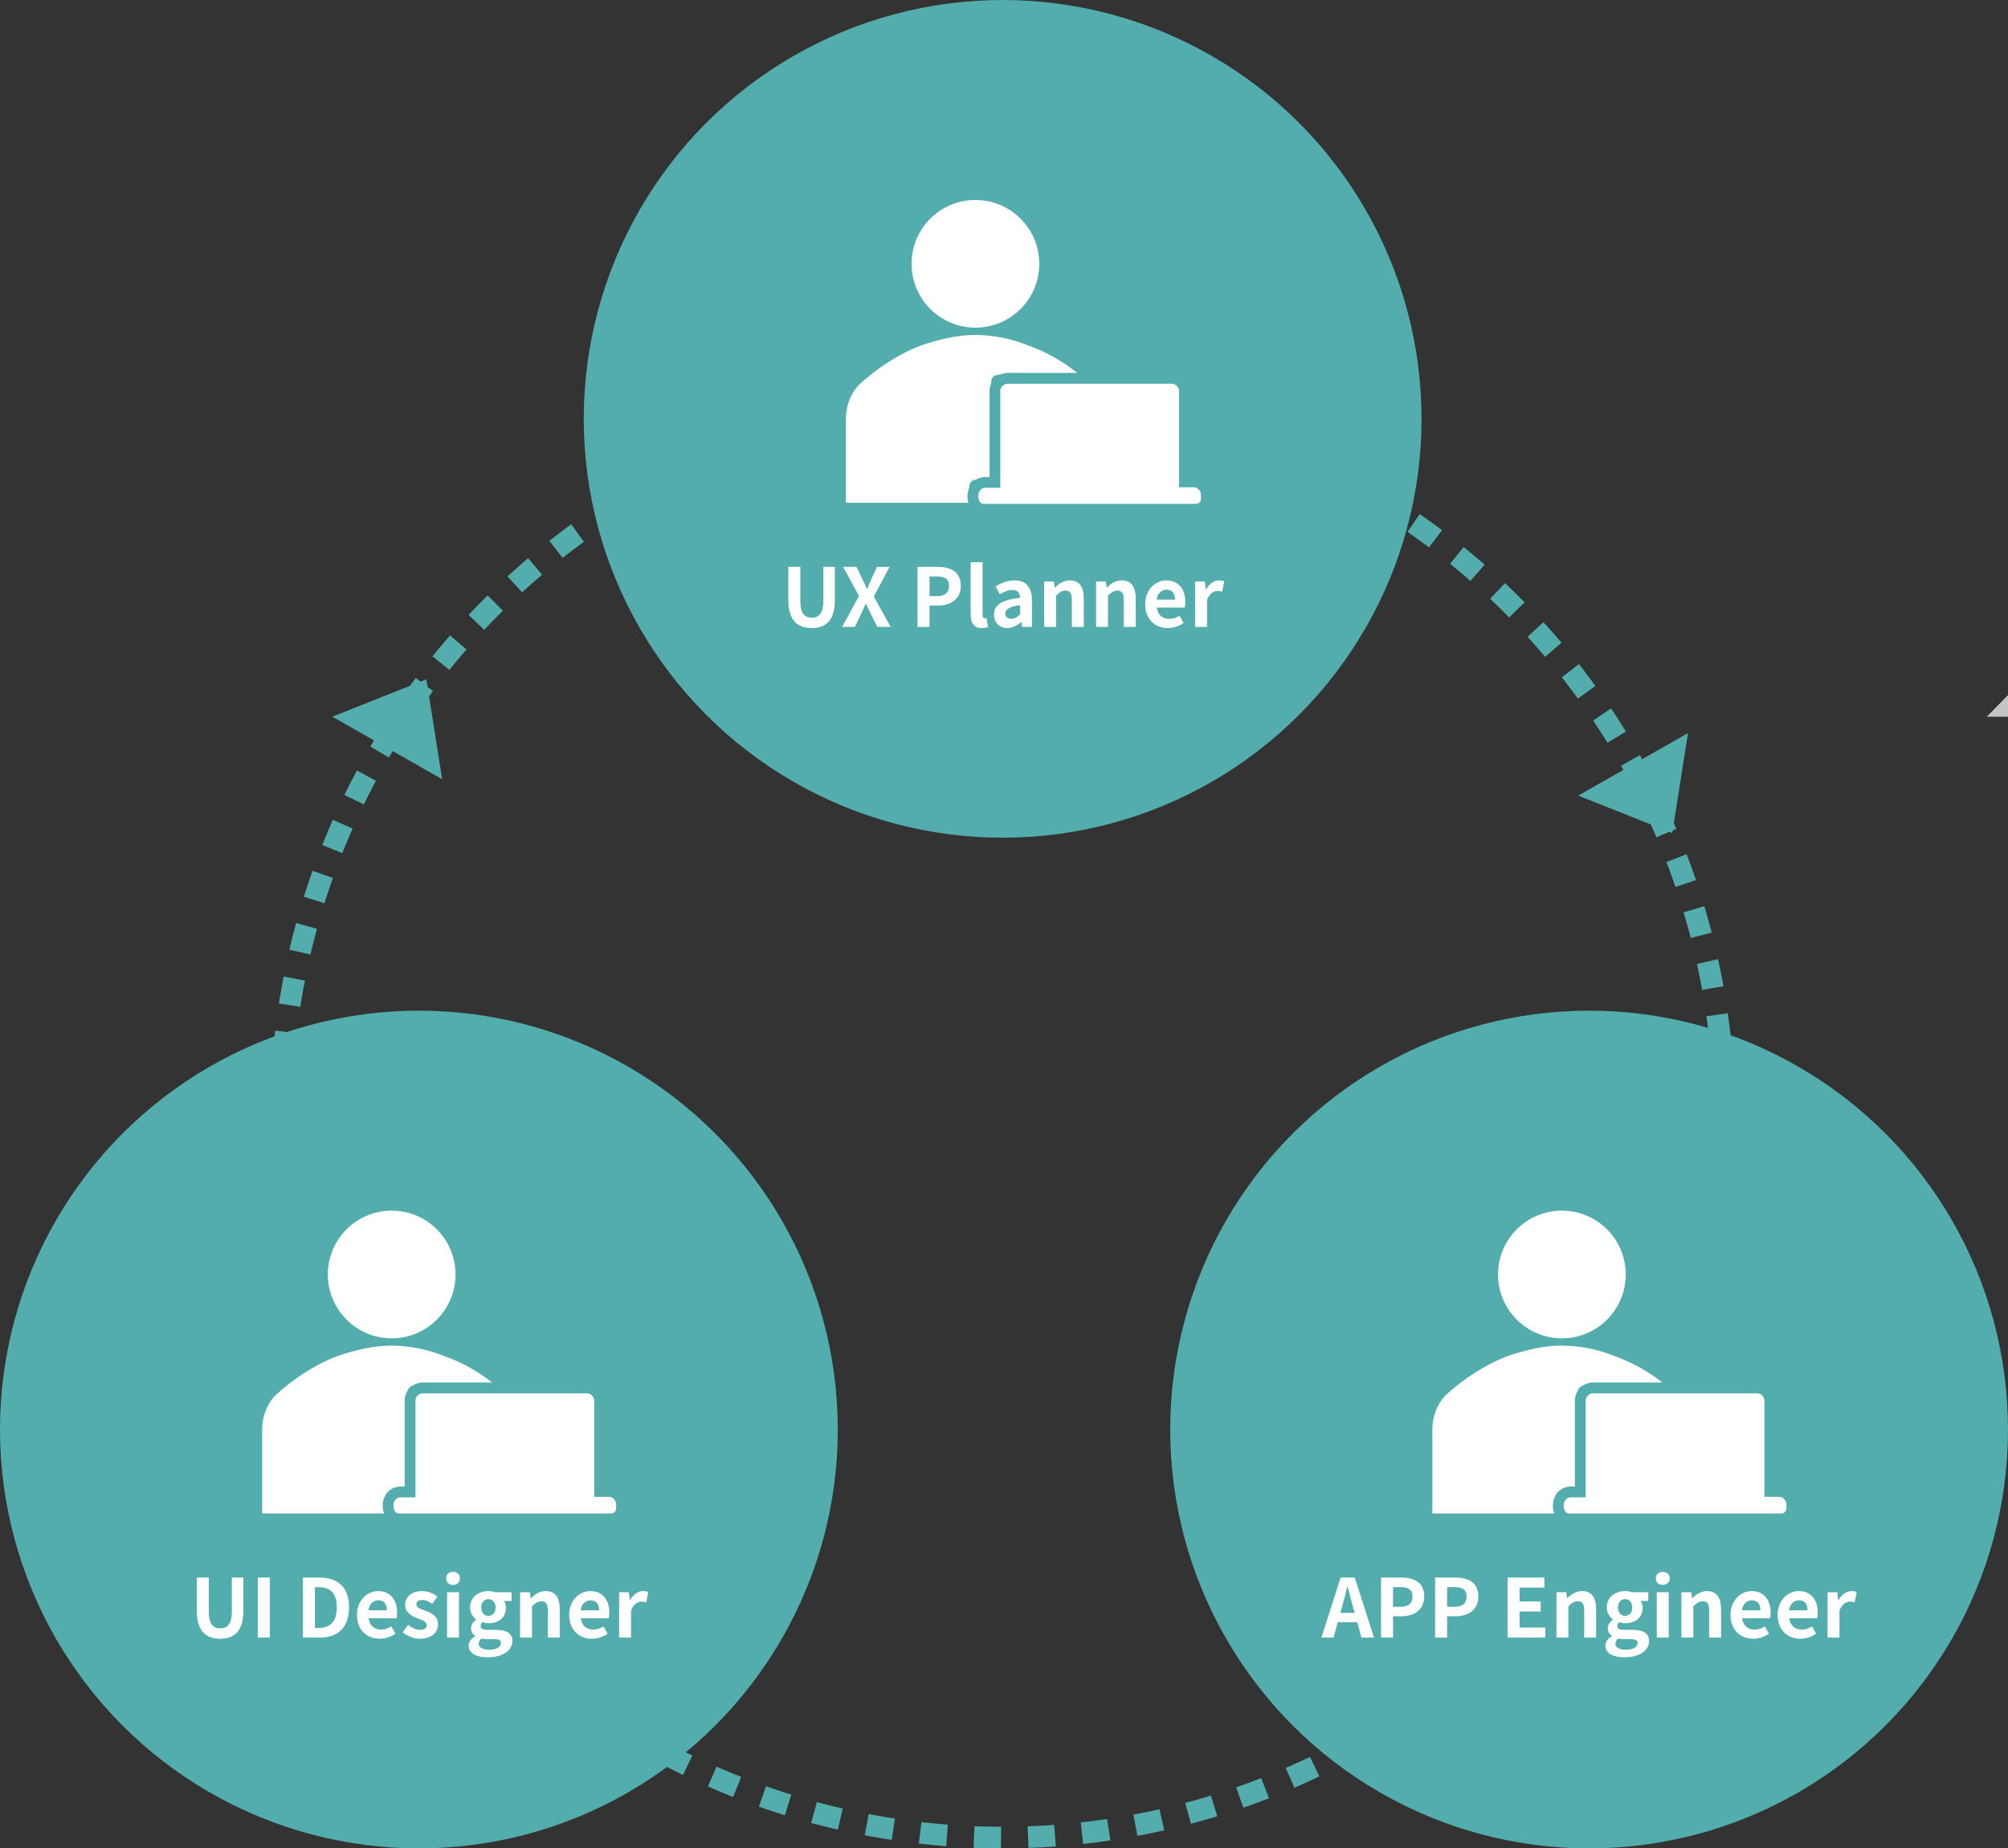 <svg width="743" height="684" viewBox="0 0 743 684" fill="none" xmlns="http://www.w3.org/2000/svg">
<rect x="0" y="0" width="743" height="684" fill="#333333" stroke="none"/>
<g clip-path="url(#clip0)">
<circle cx="371" cy="413" r="267" stroke="#52ADAC" stroke-width="8" stroke-dasharray="10 10"/>
<circle cx="371" cy="155" r="155" fill="#52ADAC"/>
<path d="M360.928 121.252C373.976 121.252 384.554 110.675 384.554 97.626C384.554 84.578 373.976 74 360.928 74C347.88 74 337.302 84.578 337.302 97.626C337.302 110.675 347.88 121.252 360.928 121.252Z" fill="white"/>
<path d="M358.637 180.226C358.637 178.587 359.72 177.495 361.343 177.495H366.755V141.435C366.755 139.796 367.837 138.703 369.46 138.703H399.404C393.632 133.786 386.958 130.143 380.284 127.776C374.331 125.408 367.837 123.951 360.622 123.951C354.128 123.951 347.454 125.59 340.96 127.776C332.662 130.872 324.364 136.335 317.69 142.527C314.804 145.624 313 150.177 313 154.912V186.054H359.9C358.998 184.233 358.637 182.23 358.637 180.226Z" fill="white"/>
<path d="M446.355 185.226L446.394 185.032V184.834V184.831V184.828V184.825V184.821V184.818V184.815V184.812V184.809V184.806V184.802V184.799V184.796V184.793V184.79V184.787V184.783V184.78V184.777V184.774V184.771V184.767V184.764V184.761V184.758V184.755V184.752V184.748V184.745V184.742V184.739V184.736V184.733V184.729V184.726V184.723V184.72V184.717V184.713V184.71V184.707V184.704V184.701V184.698V184.694V184.691V184.688V184.685V184.682V184.679V184.675V184.672V184.669V184.666V184.663V184.659V184.656V184.653V184.65V184.647V184.644V184.64V184.637V184.634V184.631V184.628V184.625V184.621V184.618V184.615V184.612V184.609V184.605V184.602V184.599V184.596V184.593V184.59V184.586V184.583V184.58V184.577V184.574V184.57V184.567V184.564V184.561V184.558V184.555V184.551V184.548V184.545V184.542V184.539V184.536V184.532V184.529V184.526V184.523V184.52V184.516V184.513V184.51V184.507V184.504V184.501V184.497V184.494V184.491V184.488V184.485V184.482V184.478V184.475V184.472V184.469V184.466V184.462V184.459V184.456V184.453V184.45V184.447V184.443V184.44V184.437V184.434V184.431V184.428V184.424V184.421V184.418V184.415V184.412V184.408V184.405V184.402V184.399V184.396V184.393V184.389V184.386V184.383V184.38V184.377V184.374V184.37V184.367V184.364V184.361V184.358V184.354V184.351V184.348V184.345V184.342V184.339V184.335V184.332V184.329V184.326V184.323V184.32V184.316V184.313V184.31V184.307V184.304V184.3V184.297V184.294V184.291V184.288V184.285V184.281V184.278V184.275V184.272V184.269V184.266V184.262V184.259V184.256V184.253V184.25V184.246V184.243V184.24V184.237V184.234V184.231V184.227V184.224V184.221V184.218V184.215V184.212V184.208V184.205V184.202V184.199V184.196V184.192V184.189V184.186V184.183V184.18V184.177V184.173V184.17V184.167V184.164V184.161V184.157V184.154V184.151V184.148V184.145V184.142V184.138V184.135V184.132V184.129V184.126V184.123V184.119V184.116V184.113V184.11V184.107V184.103V184.1V184.097V184.094V184.091V184.088V184.084V184.081V184.078V184.075V184.072V184.069V184.065V184.062V184.059V184.056V184.053V184.049V184.046V184.043V184.04V184.037V184.034V184.03V184.027V184.024V184.021V184.018V184.015V184.011V184.008V184.005V184.002V183.999V183.995V183.992V183.989V183.986V183.983V183.98V183.976V183.973V183.97V183.967V183.964V183.961V183.957V183.954V183.951V183.948V183.945V183.941V183.938V183.935V183.932V183.929V183.926V183.922V183.919V183.916V183.913V183.91V183.907V183.903V183.9V183.897V183.894V183.891V183.887V183.884V183.881V183.878V183.875V183.872V183.868V183.865V183.862V183.859V183.856V183.853V183.849V183.846V183.843V183.84V183.837V183.833V183.83V183.827V183.824V183.821V183.818V183.814V183.811V183.808V183.805V183.802V183.798V183.795V183.792V183.789V183.786V183.783V183.779V183.776V183.773V183.77V183.767V183.764V183.76V183.757V183.754V183.751V183.748V183.744V183.741V183.738V183.735V183.732V183.729V183.725V183.722V183.719V183.716V183.713V183.71V183.706V183.703V183.7V183.697V183.694V183.69V183.687V183.684V183.681V183.678V183.675V183.671V183.668V183.665V183.662V183.659V183.656V183.652V183.649V183.646V183.643V183.64V183.636V183.633V183.63V183.627V183.624V183.621V183.617V183.614V183.611V183.608V183.605V183.602V183.598V183.595V183.592V183.589V183.586V183.582V183.579V183.576V183.573V183.57V183.567V183.563V183.56V183.557V183.554V183.551V183.548V183.544V183.541V183.538V183.535V183.532V183.528V183.525V183.522V183.519V183.516V183.513V183.509V183.506V183.503V183.5V183.497V183.494V183.49V183.487V183.484V183.481V183.478V183.474V183.471V183.468V183.465V183.462V183.459V183.455V183.452V183.449V183.446V183.443V183.439V183.436V183.433V183.43V183.427V183.424V183.42V183.417V183.414V183.411V183.408V183.405V183.401V183.398V183.395V183.392V183.389V183.385V183.382V183.379V183.376V183.373V183.37V183.366V183.363V183.36V183.357V183.354V183.351V183.347V183.344V183.341V183.338V183.335V183.331V183.328V183.325V183.322V183.319V183.316V183.312V183.309V183.306V183.303V183.3V183.297V183.293V183.29V183.287V183.284V183.281V183.277V183.274V183.271V183.268V183.265V183.262V183.258V183.255V183.252V183.249V183.246V183.243V183.239V183.236V183.233V183.23V183.227V183.223V183.22V183.217V183.214V183.211V183.208C446.394 180.562 444.317 178.316 441.683 178.316H438.263V144.711C438.263 142.161 436.103 140 433.552 140H372.841C370.291 140 368.131 142.161 368.131 144.711V178.497H364.71C361.812 178.497 360 180.833 360 183.388L360 183.421C360 183.67 360 184.019 360.031 184.36C360.057 184.643 360.112 185.044 360.274 185.462C360.68 187.001 362.026 188.461 363.988 188.461H442.587C444.649 188.461 446.031 186.848 446.355 185.226Z" fill="white" stroke="#52ADAC" stroke-width="4"/>
<path d="M300.336 232.42C305.766 232.42 308.916 229.39 308.916 222.01V209.77H304.656V222.4C304.656 227.02 302.976 228.58 300.336 228.58C297.756 228.58 296.136 227.02 296.136 222.4V209.77H291.696V222.01C291.696 229.39 294.936 232.42 300.336 232.42ZM311.596 232H316.306L318.676 227.08C319.216 225.94 319.756 224.77 320.296 223.42H320.416C321.076 224.77 321.586 225.94 322.156 227.08L324.646 232H329.566L323.326 220.75L329.176 209.77H324.496L322.396 214.36C321.916 215.41 321.466 216.49 320.926 217.87H320.776C320.116 216.49 319.666 215.41 319.126 214.36L316.906 209.77H311.986L317.836 220.54L311.596 232ZM339.511 232H343.951V224.11H346.921C351.691 224.11 355.501 221.83 355.501 216.76C355.501 211.51 351.721 209.77 346.801 209.77H339.511V232ZM343.951 220.6V213.31H346.471C349.531 213.31 351.151 214.18 351.151 216.76C351.151 219.31 349.681 220.6 346.621 220.6H343.951ZM363.301 232.42C364.351 232.42 365.071 232.24 365.581 232.03L365.041 228.76C364.741 228.82 364.621 228.82 364.441 228.82C364.021 228.82 363.571 228.49 363.571 227.47V208.06H359.161V227.29C359.161 230.41 360.241 232.42 363.301 232.42ZM372.764 232.42C374.684 232.42 376.364 231.46 377.834 230.2H377.954L378.254 232H381.854V222.19C381.854 217.33 379.664 214.78 375.404 214.78C372.764 214.78 370.364 215.77 368.384 217L369.974 219.91C371.534 219.01 373.034 218.32 374.594 218.32C376.664 218.32 377.384 219.58 377.474 221.23C370.694 221.95 367.784 223.84 367.784 227.44C367.784 230.29 369.764 232.42 372.764 232.42ZM374.204 228.97C372.914 228.97 371.984 228.4 371.984 227.08C371.984 225.58 373.364 224.44 377.474 223.93V227.32C376.394 228.37 375.464 228.97 374.204 228.97ZM386.349 232H390.759V220.45C391.989 219.22 392.859 218.56 394.239 218.56C395.889 218.56 396.609 219.46 396.609 222.07V232H401.019V221.53C401.019 217.3 399.459 214.78 395.829 214.78C393.549 214.78 391.839 215.98 390.369 217.42H390.279L389.949 215.2H386.349V232ZM405.567 232H409.977V220.45C411.207 219.22 412.077 218.56 413.457 218.56C415.107 218.56 415.827 219.46 415.827 222.07V232H420.237V221.53C420.237 217.3 418.677 214.78 415.047 214.78C412.767 214.78 411.057 215.98 409.587 217.42H409.497L409.167 215.2H405.567V232ZM432.106 232.42C434.176 232.42 436.306 231.7 437.956 230.56L436.456 227.86C435.256 228.61 434.056 229.03 432.676 229.03C430.186 229.03 428.386 227.59 428.026 224.83H438.376C438.496 224.44 438.586 223.63 438.586 222.79C438.586 218.17 436.186 214.78 431.566 214.78C427.576 214.78 423.736 218.17 423.736 223.6C423.736 229.15 427.396 232.42 432.106 232.42ZM427.966 221.89C428.296 219.46 429.856 218.2 431.626 218.2C433.786 218.2 434.806 219.64 434.806 221.89H427.966ZM442.218 232H446.628V221.98C447.558 219.55 449.148 218.68 450.468 218.68C451.158 218.68 451.638 218.77 452.238 218.95L452.988 215.14C452.478 214.93 451.938 214.78 451.008 214.78C449.268 214.78 447.468 215.98 446.238 218.17H446.148L445.818 215.2H442.218V232Z" fill="white"/>
<circle cx="155" cy="529" r="155" fill="#52ADAC"/>
<path d="M144.928 495.252C157.976 495.252 168.554 484.675 168.554 471.626C168.554 458.578 157.976 448 144.928 448C131.88 448 121.302 458.578 121.302 471.626C121.302 484.675 131.88 495.252 144.928 495.252Z" fill="white"/>
<path d="M142.637 554.226C142.637 552.587 143.72 551.495 145.343 551.495H150.755V515.435C150.755 513.796 151.837 512.703 153.46 512.703H183.404C177.632 507.786 170.958 504.143 164.284 501.776C158.331 499.408 151.837 497.951 144.622 497.951C138.128 497.951 131.454 499.59 124.96 501.776C116.662 504.872 108.364 510.335 101.69 516.527C98.804 519.624 97 524.177 97 528.912V560.054H143.9C142.998 558.233 142.637 556.23 142.637 554.226Z" fill="white"/>
<path d="M229.961 558.822L230 558.628V558.43V558.427V558.424V558.42V558.417V558.414V558.411V558.408V558.404V558.401V558.398V558.395V558.392V558.389V558.385V558.382V558.379V558.376V558.373V558.37V558.366V558.363V558.36V558.357V558.354V558.35V558.347V558.344V558.341V558.338V558.335V558.331V558.328V558.325V558.322V558.319V558.316V558.312V558.309V558.306V558.303V558.3V558.296V558.293V558.29V558.287V558.284V558.281V558.277V558.274V558.271V558.268V558.265V558.262V558.258V558.255V558.252V558.249V558.246V558.242V558.239V558.236V558.233V558.23V558.227V558.223V558.22V558.217V558.214V558.211V558.208V558.204V558.201V558.198V558.195V558.192V558.188V558.185V558.182V558.179V558.176V558.173V558.169V558.166V558.163V558.16V558.157V558.153V558.15V558.147V558.144V558.141V558.138V558.134V558.131V558.128V558.125V558.122V558.119V558.115V558.112V558.109V558.106V558.103V558.099V558.096V558.093V558.09V558.087V558.084V558.08V558.077V558.074V558.071V558.068V558.065V558.061V558.058V558.055V558.052V558.049V558.045V558.042V558.039V558.036V558.033V558.03V558.026V558.023V558.02V558.017V558.014V558.011V558.007V558.004V558.001V557.998V557.995V557.991V557.988V557.985V557.982V557.979V557.976V557.972V557.969V557.966V557.963V557.96V557.957V557.953V557.95V557.947V557.944V557.941V557.937V557.934V557.931V557.928V557.925V557.922V557.918V557.915V557.912V557.909V557.906V557.903V557.899V557.896V557.893V557.89V557.887V557.883V557.88V557.877V557.874V557.871V557.868V557.864V557.861V557.858V557.855V557.852V557.849V557.845V557.842V557.839V557.836V557.833V557.829V557.826V557.823V557.82V557.817V557.814V557.81V557.807V557.804V557.801V557.798V557.794V557.791V557.788V557.785V557.782V557.779V557.775V557.772V557.769V557.766V557.763V557.76V557.756V557.753V557.75V557.747V557.744V557.74V557.737V557.734V557.731V557.728V557.725V557.721V557.718V557.715V557.712V557.709V557.706V557.702V557.699V557.696V557.693V557.69V557.686V557.683V557.68V557.677V557.674V557.671V557.667V557.664V557.661V557.658V557.655V557.652V557.648V557.645V557.642V557.639V557.636V557.632V557.629V557.626V557.623V557.62V557.617V557.613V557.61V557.607V557.604V557.601V557.598V557.594V557.591V557.588V557.585V557.582V557.578V557.575V557.572V557.569V557.566V557.563V557.559V557.556V557.553V557.55V557.547V557.544V557.54V557.537V557.534V557.531V557.528V557.524V557.521V557.518V557.515V557.512V557.509V557.505V557.502V557.499V557.496V557.493V557.49V557.486V557.483V557.48V557.477V557.474V557.47V557.467V557.464V557.461V557.458V557.455V557.451V557.448V557.445V557.442V557.439V557.436V557.432V557.429V557.426V557.423V557.42V557.416V557.413V557.41V557.407V557.404V557.401V557.397V557.394V557.391V557.388V557.385V557.381V557.378V557.375V557.372V557.369V557.366V557.362V557.359V557.356V557.353V557.35V557.347V557.343V557.34V557.337V557.334V557.331V557.327V557.324V557.321V557.318V557.315V557.312V557.308V557.305V557.302V557.299V557.296V557.293V557.289V557.286V557.283V557.28V557.277V557.273V557.27V557.267V557.264V557.261V557.258V557.254V557.251V557.248V557.245V557.242V557.239V557.235V557.232V557.229V557.226V557.223V557.219V557.216V557.213V557.21V557.207V557.204V557.2V557.197V557.194V557.191V557.188V557.185V557.181V557.178V557.175V557.172V557.169V557.165V557.162V557.159V557.156V557.153V557.15V557.146V557.143V557.14V557.137V557.134V557.131V557.127V557.124V557.121V557.118V557.115V557.111V557.108V557.105V557.102V557.099V557.096V557.092V557.089V557.086V557.083V557.08V557.077V557.073V557.07V557.067V557.064V557.061V557.057V557.054V557.051V557.048V557.045V557.042V557.038V557.035V557.032V557.029V557.026V557.022V557.019V557.016V557.013V557.01V557.007V557.003V557V556.997V556.994V556.991V556.988V556.984V556.981V556.978V556.975V556.972V556.968V556.965V556.962V556.959V556.956V556.953V556.949V556.946V556.943V556.94V556.937V556.934V556.93V556.927V556.924V556.921V556.918V556.914V556.911V556.908V556.905V556.902V556.899V556.895V556.892V556.889V556.886V556.883V556.88V556.876V556.873V556.87V556.867V556.864V556.86V556.857V556.854V556.851V556.848V556.845V556.841V556.838V556.835V556.832V556.829V556.826V556.822V556.819V556.816V556.813V556.81V556.806V556.803C230 554.157 227.923 551.912 225.29 551.912H221.869V518.307C221.869 515.757 219.709 513.596 217.159 513.596H156.448C153.897 513.596 151.737 515.757 151.737 518.307V552.092H148.317C145.418 552.092 143.606 554.428 143.606 556.984L143.606 557.017C143.606 557.265 143.606 557.615 143.637 557.956C143.663 558.239 143.719 558.64 143.881 559.058C144.286 560.597 145.632 562.057 147.594 562.057H226.193C228.255 562.057 229.637 560.444 229.961 558.822Z" fill="white" stroke="#52ADAC" stroke-width="4"/>
<path d="M81.465 606.42C86.895 606.42 90.045 603.39 90.045 596.01V583.77H85.785V596.4C85.785 601.02 84.105 602.58 81.465 602.58C78.885 602.58 77.265 601.02 77.265 596.4V583.77H72.825V596.01C72.825 603.39 76.065 606.42 81.465 606.42ZM95.386 606H99.826V583.77H95.386V606ZM112.085 606H118.415C124.955 606 129.155 602.28 129.155 594.81C129.155 587.31 124.955 583.77 118.175 583.77H112.085V606ZM116.525 602.43V587.34H117.905C122.045 587.34 124.625 589.38 124.625 594.81C124.625 600.21 122.045 602.43 117.905 602.43H116.525ZM140.461 606.42C142.531 606.42 144.661 605.7 146.311 604.56L144.811 601.86C143.611 602.61 142.411 603.03 141.031 603.03C138.541 603.03 136.741 601.59 136.381 598.83H146.731C146.851 598.44 146.941 597.63 146.941 596.79C146.941 592.17 144.541 588.78 139.921 588.78C135.931 588.78 132.091 592.17 132.091 597.6C132.091 603.15 135.751 606.42 140.461 606.42ZM136.321 595.89C136.651 593.46 138.211 592.2 139.981 592.2C142.141 592.2 143.161 593.64 143.161 595.89H136.321ZM155.373 606.42C159.753 606.42 162.063 604.05 162.063 601.11C162.063 597.99 159.603 596.88 157.383 596.04C155.613 595.38 154.053 594.93 154.053 593.7C154.053 592.74 154.773 592.08 156.303 592.08C157.533 592.08 158.703 592.65 159.903 593.52L161.883 590.85C160.503 589.8 158.613 588.78 156.183 588.78C152.343 588.78 149.913 590.91 149.913 593.91C149.913 596.73 152.283 598.02 154.413 598.83C156.183 599.52 157.923 600.09 157.923 601.35C157.923 602.4 157.173 603.12 155.493 603.12C153.933 603.12 152.493 602.46 150.993 601.29L148.983 604.05C150.663 605.43 153.123 606.42 155.373 606.42ZM165.427 606H169.837V589.2H165.427V606ZM167.647 586.5C169.147 586.5 170.197 585.54 170.197 584.07C170.197 582.63 169.147 581.67 167.647 581.67C166.117 581.67 165.067 582.63 165.067 584.07C165.067 585.54 166.117 586.5 167.647 586.5ZM180.448 613.29C186.058 613.29 189.598 610.71 189.598 607.32C189.598 604.38 187.378 603.12 183.328 603.12H180.478C178.498 603.12 177.838 602.64 177.838 601.74C177.838 601.05 178.108 600.69 178.558 600.3C179.278 600.54 180.058 600.69 180.718 600.69C184.318 600.69 187.198 598.77 187.198 594.99C187.198 593.94 186.868 593.01 186.448 592.44H189.298V589.2H183.238C182.548 588.96 181.648 588.78 180.718 588.78C177.148 588.78 173.938 590.91 173.938 594.84C173.938 596.82 175.018 598.41 176.188 599.25V599.37C175.168 600.09 174.298 601.26 174.298 602.52C174.298 603.9 174.958 604.77 175.828 605.34V605.49C174.298 606.36 173.428 607.56 173.428 608.97C173.428 611.94 176.488 613.29 180.448 613.29ZM180.718 597.96C179.248 597.96 178.078 596.85 178.078 594.84C178.078 592.89 179.218 591.78 180.718 591.78C182.218 591.78 183.358 592.89 183.358 594.84C183.358 596.85 182.188 597.96 180.718 597.96ZM181.108 610.5C178.678 610.5 177.118 609.69 177.118 608.28C177.118 607.59 177.448 606.93 178.198 606.33C178.798 606.48 179.518 606.57 180.538 606.57H182.578C184.378 606.57 185.368 606.87 185.368 608.07C185.368 609.39 183.628 610.5 181.108 610.5ZM192.438 606H196.848V594.45C198.078 593.22 198.948 592.56 200.328 592.56C201.978 592.56 202.698 593.46 202.698 596.07V606H207.108V595.53C207.108 591.3 205.548 588.78 201.918 588.78C199.638 588.78 197.928 589.98 196.458 591.42H196.368L196.038 589.2H192.438V606ZM218.977 606.42C221.047 606.42 223.177 605.7 224.827 604.56L223.327 601.86C222.127 602.61 220.927 603.03 219.547 603.03C217.057 603.03 215.257 601.59 214.897 598.83H225.247C225.367 598.44 225.457 597.63 225.457 596.79C225.457 592.17 223.057 588.78 218.437 588.78C214.447 588.78 210.607 592.17 210.607 597.6C210.607 603.15 214.267 606.42 218.977 606.42ZM214.837 595.89C215.167 593.46 216.727 592.2 218.497 592.2C220.657 592.2 221.677 593.64 221.677 595.89H214.837ZM229.089 606H233.499V595.98C234.429 593.55 236.019 592.68 237.339 592.68C238.029 592.68 238.509 592.77 239.109 592.95L239.859 589.14C239.349 588.93 238.809 588.78 237.879 588.78C236.139 588.78 234.339 589.98 233.109 592.17H233.019L232.689 589.2H229.089V606Z" fill="white"/>
<circle cx="588" cy="529" r="155" fill="#52ADAC"/>
<path d="M577.928 495.252C590.976 495.252 601.554 484.675 601.554 471.626C601.554 458.578 590.976 448 577.928 448C564.88 448 554.302 458.578 554.302 471.626C554.302 484.675 564.88 495.252 577.928 495.252Z" fill="white"/>
<path d="M575.637 554.226C575.637 552.587 576.72 551.495 578.343 551.495H583.755V515.435C583.755 513.796 584.837 512.703 586.46 512.703H616.404C610.632 507.786 603.958 504.143 597.284 501.776C591.331 499.408 584.837 497.951 577.622 497.951C571.128 497.951 564.454 499.59 557.96 501.776C549.662 504.872 541.364 510.335 534.69 516.527C531.804 519.624 530 524.177 530 528.912V560.054H576.9C575.998 558.233 575.637 556.23 575.637 554.226Z" fill="white"/>
<path d="M662.961 558.822L663 558.628V558.43V558.427V558.424V558.42V558.417V558.414V558.411V558.408V558.404V558.401V558.398V558.395V558.392V558.389V558.385V558.382V558.379V558.376V558.373V558.37V558.366V558.363V558.36V558.357V558.354V558.35V558.347V558.344V558.341V558.338V558.335V558.331V558.328V558.325V558.322V558.319V558.316V558.312V558.309V558.306V558.303V558.3V558.296V558.293V558.29V558.287V558.284V558.281V558.277V558.274V558.271V558.268V558.265V558.262V558.258V558.255V558.252V558.249V558.246V558.242V558.239V558.236V558.233V558.23V558.227V558.223V558.22V558.217V558.214V558.211V558.208V558.204V558.201V558.198V558.195V558.192V558.188V558.185V558.182V558.179V558.176V558.173V558.169V558.166V558.163V558.16V558.157V558.153V558.15V558.147V558.144V558.141V558.138V558.134V558.131V558.128V558.125V558.122V558.119V558.115V558.112V558.109V558.106V558.103V558.099V558.096V558.093V558.09V558.087V558.084V558.08V558.077V558.074V558.071V558.068V558.065V558.061V558.058V558.055V558.052V558.049V558.045V558.042V558.039V558.036V558.033V558.03V558.026V558.023V558.02V558.017V558.014V558.011V558.007V558.004V558.001V557.998V557.995V557.991V557.988V557.985V557.982V557.979V557.976V557.972V557.969V557.966V557.963V557.96V557.957V557.953V557.95V557.947V557.944V557.941V557.937V557.934V557.931V557.928V557.925V557.922V557.918V557.915V557.912V557.909V557.906V557.903V557.899V557.896V557.893V557.89V557.887V557.883V557.88V557.877V557.874V557.871V557.868V557.864V557.861V557.858V557.855V557.852V557.849V557.845V557.842V557.839V557.836V557.833V557.829V557.826V557.823V557.82V557.817V557.814V557.81V557.807V557.804V557.801V557.798V557.794V557.791V557.788V557.785V557.782V557.779V557.775V557.772V557.769V557.766V557.763V557.76V557.756V557.753V557.75V557.747V557.744V557.74V557.737V557.734V557.731V557.728V557.725V557.721V557.718V557.715V557.712V557.709V557.706V557.702V557.699V557.696V557.693V557.69V557.686V557.683V557.68V557.677V557.674V557.671V557.667V557.664V557.661V557.658V557.655V557.652V557.648V557.645V557.642V557.639V557.636V557.632V557.629V557.626V557.623V557.62V557.617V557.613V557.61V557.607V557.604V557.601V557.598V557.594V557.591V557.588V557.585V557.582V557.578V557.575V557.572V557.569V557.566V557.563V557.559V557.556V557.553V557.55V557.547V557.544V557.54V557.537V557.534V557.531V557.528V557.524V557.521V557.518V557.515V557.512V557.509V557.505V557.502V557.499V557.496V557.493V557.49V557.486V557.483V557.48V557.477V557.474V557.47V557.467V557.464V557.461V557.458V557.455V557.451V557.448V557.445V557.442V557.439V557.436V557.432V557.429V557.426V557.423V557.42V557.416V557.413V557.41V557.407V557.404V557.401V557.397V557.394V557.391V557.388V557.385V557.381V557.378V557.375V557.372V557.369V557.366V557.362V557.359V557.356V557.353V557.35V557.347V557.343V557.34V557.337V557.334V557.331V557.327V557.324V557.321V557.318V557.315V557.312V557.308V557.305V557.302V557.299V557.296V557.293V557.289V557.286V557.283V557.28V557.277V557.273V557.27V557.267V557.264V557.261V557.258V557.254V557.251V557.248V557.245V557.242V557.239V557.235V557.232V557.229V557.226V557.223V557.219V557.216V557.213V557.21V557.207V557.204V557.2V557.197V557.194V557.191V557.188V557.185V557.181V557.178V557.175V557.172V557.169V557.165V557.162V557.159V557.156V557.153V557.15V557.146V557.143V557.14V557.137V557.134V557.131V557.127V557.124V557.121V557.118V557.115V557.111V557.108V557.105V557.102V557.099V557.096V557.092V557.089V557.086V557.083V557.08V557.077V557.073V557.07V557.067V557.064V557.061V557.057V557.054V557.051V557.048V557.045V557.042V557.038V557.035V557.032V557.029V557.026V557.022V557.019V557.016V557.013V557.01V557.007V557.003V557V556.997V556.994V556.991V556.988V556.984V556.981V556.978V556.975V556.972V556.968V556.965V556.962V556.959V556.956V556.953V556.949V556.946V556.943V556.94V556.937V556.934V556.93V556.927V556.924V556.921V556.918V556.914V556.911V556.908V556.905V556.902V556.899V556.895V556.892V556.889V556.886V556.883V556.88V556.876V556.873V556.87V556.867V556.864V556.86V556.857V556.854V556.851V556.848V556.845V556.841V556.838V556.835V556.832V556.829V556.826V556.822V556.819V556.816V556.813V556.81V556.806V556.803C663 554.157 660.923 551.912 658.29 551.912H654.869V518.307C654.869 515.757 652.709 513.596 650.159 513.596H589.448C586.897 513.596 584.737 515.757 584.737 518.307V552.092H581.317C578.418 552.092 576.606 554.428 576.606 556.984L576.606 557.017C576.606 557.265 576.606 557.615 576.637 557.956C576.663 558.239 576.719 558.64 576.881 559.058C577.286 560.597 578.632 562.057 580.594 562.057H659.193C661.255 562.057 662.637 560.444 662.961 558.822Z" fill="white" stroke="#52ADAC" stroke-width="4"/>
<path d="M496.624 594.42C497.284 592.11 497.944 589.59 498.514 587.16H498.664C499.294 589.56 499.894 592.11 500.584 594.42L501.244 596.85H495.964L496.624 594.42ZM488.944 606H493.444L495.004 600.3H502.204L503.764 606H508.414L501.274 583.77H496.054L488.944 606ZM511.013 606H515.453V598.11H518.423C523.193 598.11 527.003 595.83 527.003 590.76C527.003 585.51 523.223 583.77 518.303 583.77H511.013V606ZM515.453 594.6V587.31H517.973C521.033 587.31 522.653 588.18 522.653 590.76C522.653 593.31 521.183 594.6 518.123 594.6H515.453ZM531.023 606H535.463V598.11H538.433C543.203 598.11 547.013 595.83 547.013 590.76C547.013 585.51 543.233 583.77 538.313 583.77H531.023V606ZM535.463 594.6V587.31H537.983C541.043 587.31 542.663 588.18 542.663 590.76C542.663 593.31 541.193 594.6 538.133 594.6H535.463ZM557.83 606H571.78V602.28H562.27V596.34H570.07V592.62H562.27V587.49H571.45V583.77H557.83V606ZM575.927 606H580.337V594.45C581.567 593.22 582.437 592.56 583.817 592.56C585.467 592.56 586.187 593.46 586.187 596.07V606H590.597V595.53C590.597 591.3 589.037 588.78 585.407 588.78C583.127 588.78 581.417 589.98 579.947 591.42H579.857L579.527 589.2H575.927V606ZM601.055 613.29C606.665 613.29 610.205 610.71 610.205 607.32C610.205 604.38 607.985 603.12 603.935 603.12H601.085C599.105 603.12 598.445 602.64 598.445 601.74C598.445 601.05 598.715 600.69 599.165 600.3C599.885 600.54 600.665 600.69 601.325 600.69C604.925 600.69 607.805 598.77 607.805 594.99C607.805 593.94 607.475 593.01 607.055 592.44H609.905V589.2H603.845C603.155 588.96 602.255 588.78 601.325 588.78C597.755 588.78 594.545 590.91 594.545 594.84C594.545 596.82 595.625 598.41 596.795 599.25V599.37C595.775 600.09 594.905 601.26 594.905 602.52C594.905 603.9 595.565 604.77 596.435 605.34V605.49C594.905 606.36 594.035 607.56 594.035 608.97C594.035 611.94 597.095 613.29 601.055 613.29ZM601.325 597.96C599.855 597.96 598.685 596.85 598.685 594.84C598.685 592.89 599.825 591.78 601.325 591.78C602.825 591.78 603.965 592.89 603.965 594.84C603.965 596.85 602.795 597.96 601.325 597.96ZM601.715 610.5C599.285 610.5 597.725 609.69 597.725 608.28C597.725 607.59 598.055 606.93 598.805 606.33C599.405 606.48 600.125 606.57 601.145 606.57H603.185C604.985 606.57 605.975 606.87 605.975 608.07C605.975 609.39 604.235 610.5 601.715 610.5ZM613.046 606H617.456V589.2H613.046V606ZM615.266 586.5C616.766 586.5 617.816 585.54 617.816 584.07C617.816 582.63 616.766 581.67 615.266 581.67C613.736 581.67 612.686 582.63 612.686 584.07C612.686 585.54 613.736 586.5 615.266 586.5ZM622.157 606H626.567V594.45C627.797 593.22 628.667 592.56 630.047 592.56C631.697 592.56 632.417 593.46 632.417 596.07V606H636.827V595.53C636.827 591.3 635.267 588.78 631.637 588.78C629.357 588.78 627.647 589.98 626.177 591.42H626.087L625.757 589.2H622.157V606ZM648.696 606.42C650.766 606.42 652.896 605.7 654.546 604.56L653.046 601.86C651.846 602.61 650.646 603.03 649.266 603.03C646.776 603.03 644.976 601.59 644.616 598.83H654.966C655.086 598.44 655.176 597.63 655.176 596.79C655.176 592.17 652.776 588.78 648.156 588.78C644.166 588.78 640.326 592.17 640.326 597.6C640.326 603.15 643.986 606.42 648.696 606.42ZM644.556 595.89C644.886 593.46 646.446 592.2 648.216 592.2C650.376 592.2 651.396 593.64 651.396 595.89H644.556ZM666.128 606.42C668.198 606.42 670.328 605.7 671.978 604.56L670.478 601.86C669.278 602.61 668.078 603.03 666.698 603.03C664.208 603.03 662.408 601.59 662.048 598.83H672.398C672.518 598.44 672.608 597.63 672.608 596.79C672.608 592.17 670.208 588.78 665.588 588.78C661.598 588.78 657.758 592.17 657.758 597.6C657.758 603.15 661.418 606.42 666.128 606.42ZM661.988 595.89C662.318 593.46 663.878 592.2 665.648 592.2C667.808 592.2 668.828 593.64 668.828 595.89H661.988ZM676.239 606H680.649V595.98C681.579 593.55 683.169 592.68 684.489 592.68C685.179 592.68 685.659 592.77 686.259 592.95L687.009 589.14C686.499 588.93 685.959 588.78 685.029 588.78C683.289 588.78 681.489 589.98 680.259 592.17H680.169L679.839 589.2H676.239V606Z" fill="white"/>
<path d="M787.5 212L839.895 265.25H735.105L787.5 212Z" fill="#C4C4C4"/>
<path d="M157.767 251.367L163.602 288.357L122.97 265.205L157.767 251.367Z" fill="#52ADAC"/>
<path d="M618.767 308.252L624.602 271.262L583.97 294.414L618.767 308.252Z" fill="#52ADAC"/>
</g>
<defs>
<clipPath id="clip0">
<rect width="743" height="684" fill="white"/>
</clipPath>
</defs>
</svg>
